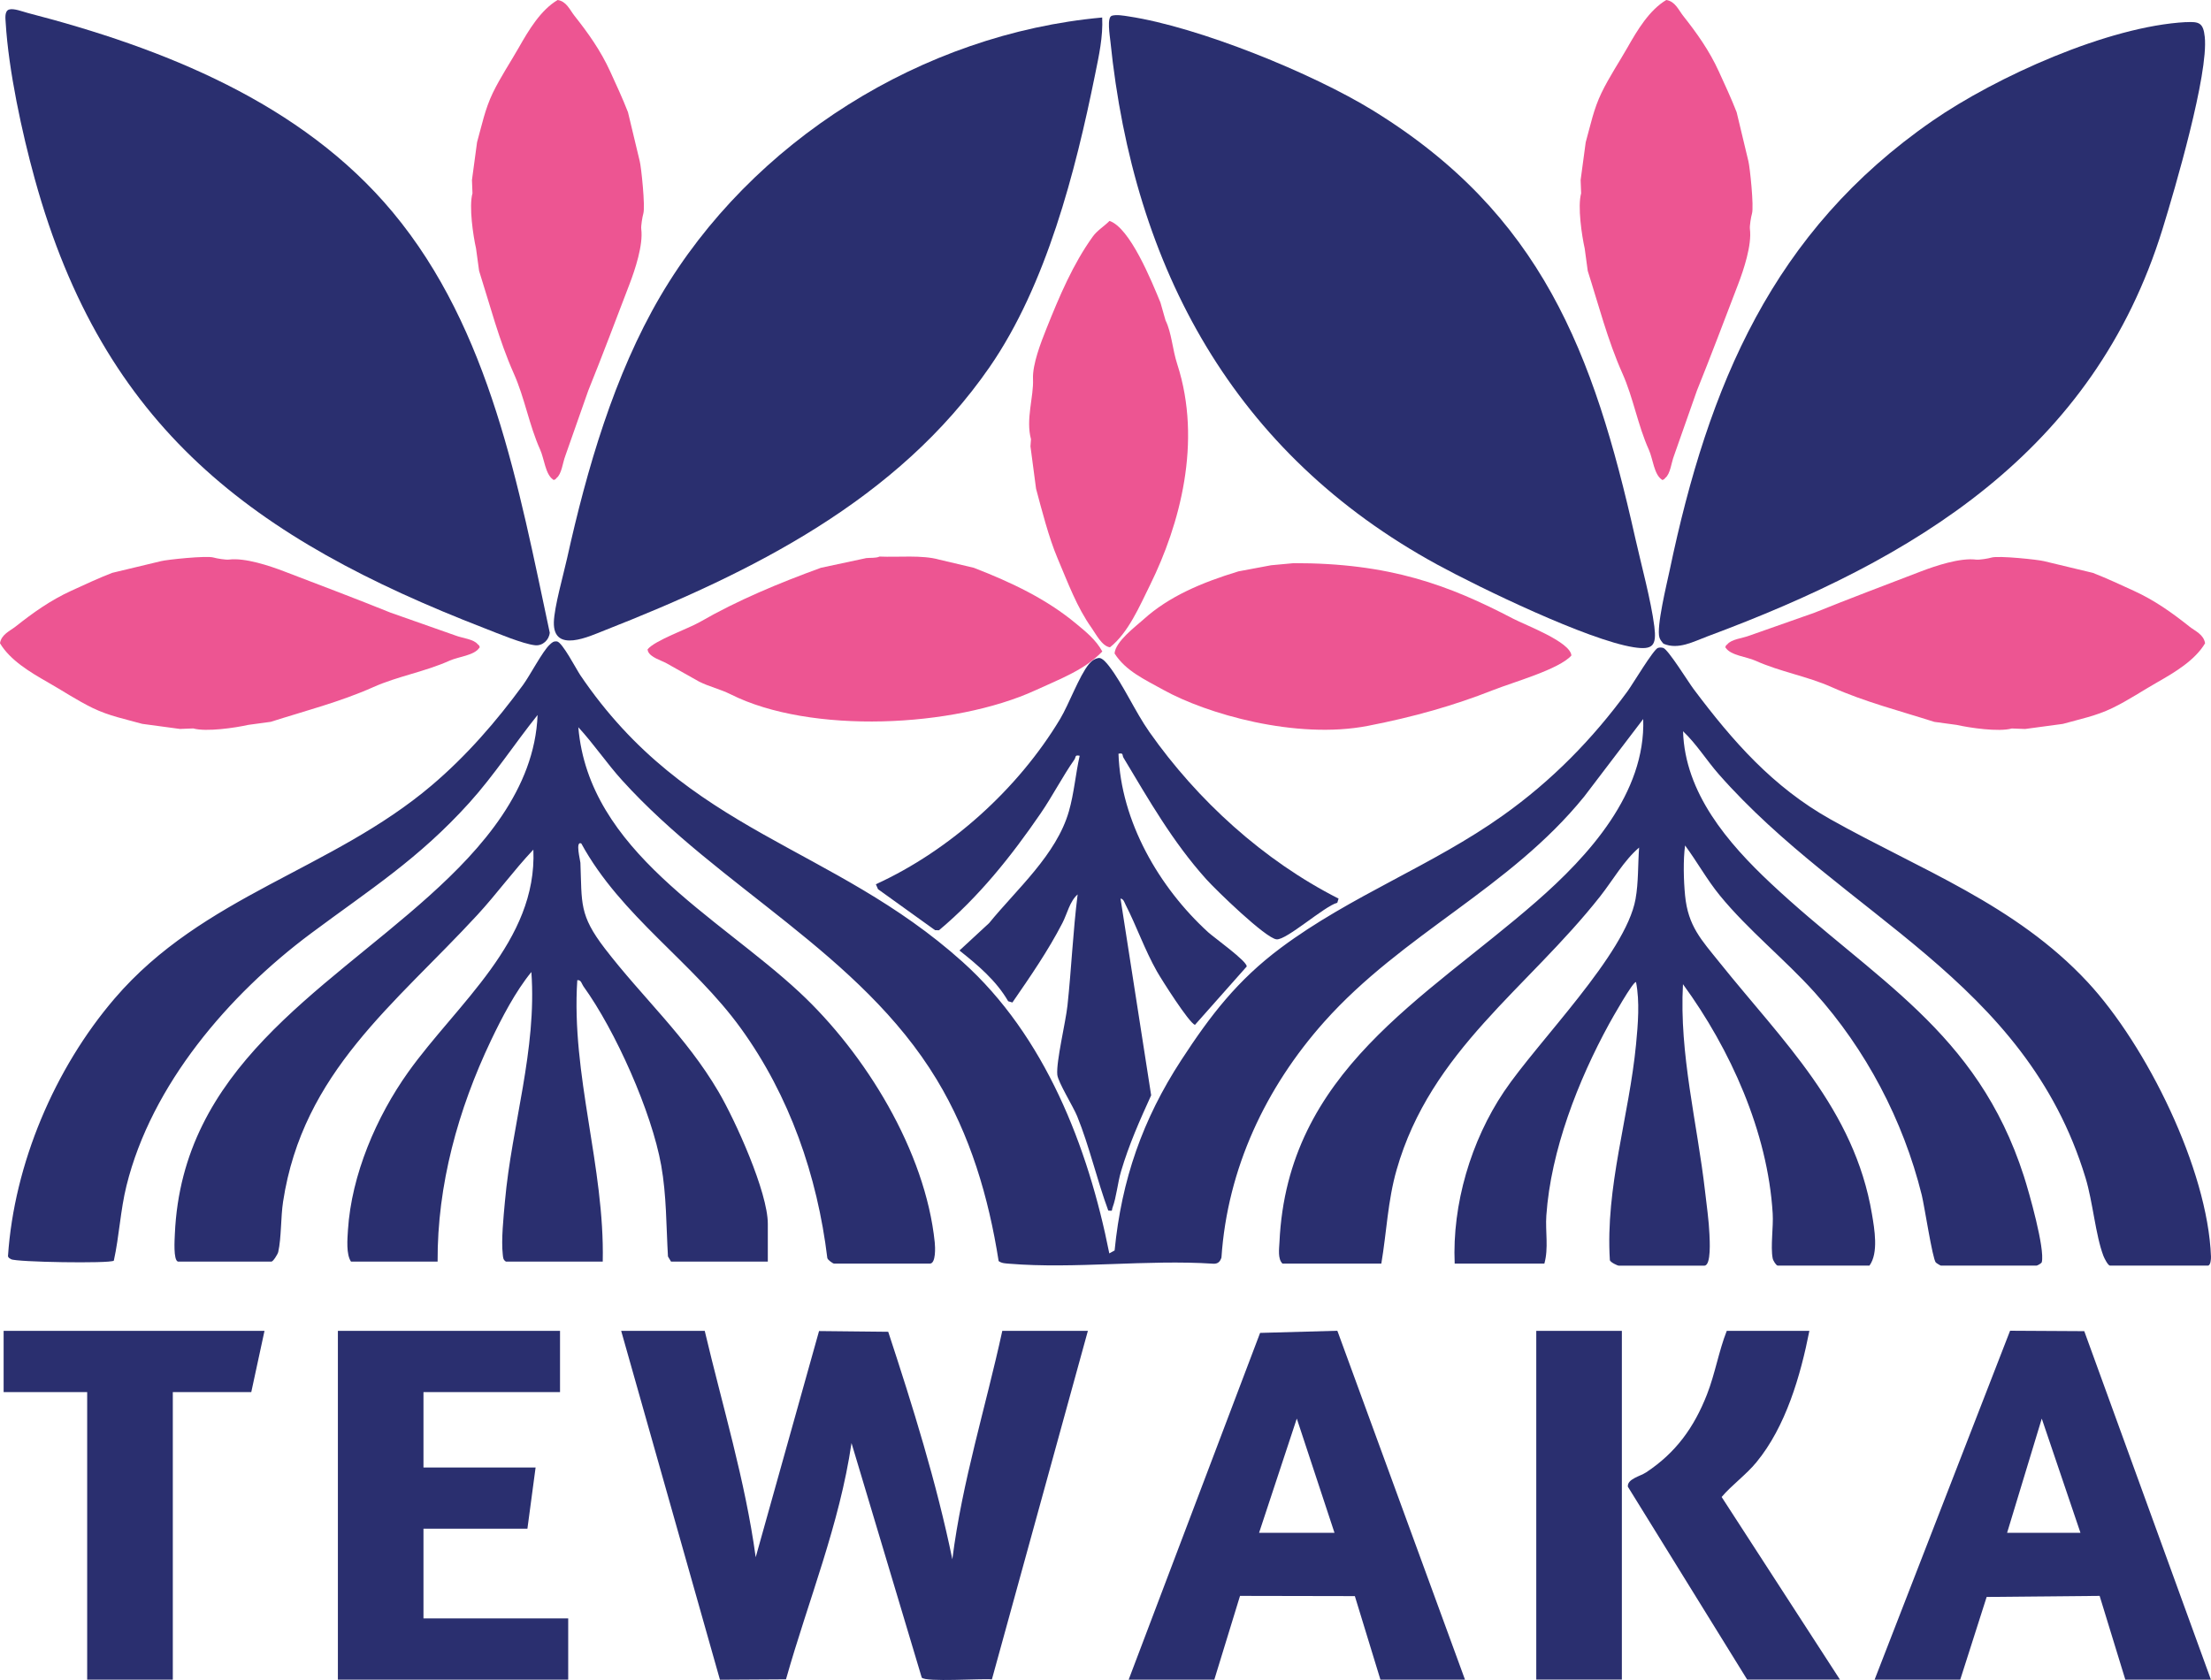 <svg xmlns="http://www.w3.org/2000/svg" version="1.1" xmlns:xlink="http://www.w3.org/1999/xlink" width="100" height="76"><svg width="100" height="76" viewBox="0 0 100 76" fill="none" xmlns="http://www.w3.org/2000/svg">
<path d="M8.046 57.071C7.834 57.005 7.898 56.069 7.908 55.826C8.238 48.332 14.521 44.931 19.431 40.511C21.795 38.384 24.184 35.7 24.314 32.345C23.269 33.65 22.352 35.068 21.228 36.314C18.921 38.869 16.738 40.233 14.053 42.234C10.351 44.995 6.855 49.059 5.721 53.638C5.443 54.759 5.396 55.907 5.148 57.031C4.959 57.168 0.716 57.097 0.501 56.964C0.442 56.928 0.378 56.908 0.361 56.827C0.639 52.653 2.473 48.334 5.187 45.167C9.183 40.505 15.017 39.354 19.524 35.529C21.088 34.203 22.444 32.642 23.653 30.99C23.975 30.549 24.544 29.451 24.866 29.16C24.971 29.065 25.029 29.001 25.189 29.017C25.428 29.042 26.062 30.27 26.249 30.548C31.108 37.719 37.627 38.208 43.532 43.51C47.261 46.858 49.214 51.874 50.172 56.701L50.412 56.569C50.727 53.363 51.682 50.637 53.424 47.961C54.75 45.924 55.969 44.342 57.932 42.877C61.116 40.503 64.777 39.168 67.983 36.884C70.188 35.314 72.018 33.45 73.615 31.265C73.839 30.959 74.788 29.369 74.987 29.31C75.071 29.285 75.141 29.288 75.225 29.311C75.445 29.372 76.366 30.862 76.599 31.172C78.368 33.53 80.182 35.6 82.788 37.063C86.838 39.339 91.153 40.914 94.419 44.427C97.088 47.298 99.85 52.895 99.999 56.842C100.004 56.957 99.983 57.253 99.858 57.253H95.433C95.341 57.253 95.175 56.921 95.134 56.814C94.774 55.862 94.658 54.379 94.326 53.286C91.595 44.289 83.394 41.463 77.733 35.02C77.18 34.39 76.727 33.652 76.122 33.081C76.204 35.875 78.152 38.142 80.084 39.955C84.739 44.325 89.411 46.598 91.539 53.215C91.772 53.939 92.494 56.484 92.347 57.097C92.329 57.158 92.139 57.253 92.114 57.253H87.781C87.763 57.253 87.581 57.143 87.553 57.112C87.402 56.944 87.039 54.547 86.917 54.057C86.078 50.678 84.39 47.469 82.067 44.888C80.721 43.393 79.058 42.068 77.782 40.505C77.197 39.788 76.76 38.987 76.213 38.247C76.124 38.911 76.147 39.824 76.213 40.506C76.349 41.904 76.952 42.517 77.78 43.55C80.613 47.086 83.866 50.159 84.666 54.925C84.78 55.602 84.97 56.681 84.553 57.253H80.404C80.335 57.253 80.195 57.03 80.176 56.928C80.072 56.388 80.214 55.499 80.176 54.897C79.954 51.218 78.265 47.462 76.118 44.523C75.945 47.689 76.76 50.782 77.118 53.901C77.187 54.504 77.291 55.233 77.315 55.826C77.325 56.071 77.404 57.255 77.085 57.255H73.214C73.155 57.255 72.848 57.11 72.812 57.012C72.603 53.707 73.683 50.494 73.996 47.244C74.083 46.338 74.169 45.317 73.996 44.431C73.883 44.347 72.876 46.137 72.784 46.307C71.377 48.876 70.142 52.043 69.938 54.991C69.889 55.709 70.046 56.462 69.849 57.163H65.793C65.677 54.48 66.529 51.607 68.022 49.385C69.557 47.101 73.525 43.168 73.973 40.672C74.11 39.908 74.077 39.11 74.134 38.343C73.448 38.926 72.945 39.822 72.375 40.547C69.088 44.723 64.713 47.514 63.167 52.919C62.764 54.325 62.717 55.732 62.475 57.163H58.005C57.784 56.952 57.853 56.497 57.868 56.194C58.223 48.47 64.422 45.208 69.483 40.787C71.852 38.719 74.435 35.88 74.32 32.527L71.65 36.036C68.272 40.202 63.461 42.223 59.892 46.226C57.242 49.2 55.515 52.87 55.244 56.89C55.183 57.079 55.081 57.178 54.876 57.168C51.887 56.97 48.603 57.413 45.649 57.168C45.481 57.153 45.312 57.155 45.167 57.049C44.712 54.154 43.886 51.349 42.363 48.832C38.909 43.124 32.532 40.156 28.137 35.299C27.442 34.532 26.86 33.66 26.157 32.899C26.63 38.507 32.449 41.434 36.16 44.889C39.139 47.663 41.855 52.079 42.277 56.203C42.299 56.407 42.335 57.163 42.057 57.163H37.724C37.675 57.163 37.443 57.003 37.419 56.914C36.965 53.184 35.712 49.57 33.511 46.524C31.353 43.533 28.086 41.447 26.292 38.158C26.008 38.017 26.248 38.933 26.251 39.03C26.323 40.861 26.185 41.381 27.355 42.907C29.065 45.134 31.027 46.882 32.496 49.386C33.254 50.677 34.727 53.927 34.727 55.364V57.071H30.349L30.211 56.841C30.13 55.459 30.148 54.082 29.905 52.719C29.473 50.295 27.831 46.616 26.386 44.617C26.31 44.513 26.29 44.322 26.11 44.34C25.827 48.628 27.353 52.788 27.261 57.072H22.883C22.751 56.992 22.756 56.888 22.74 56.753C22.663 56.102 22.776 55.034 22.837 54.351C23.149 50.879 24.286 47.494 24.033 43.972C23.311 44.855 22.699 46.035 22.202 47.076C20.722 50.187 19.774 53.605 19.792 57.072H15.875C15.652 56.742 15.711 56.056 15.737 55.644C15.896 53.146 17.028 50.512 18.463 48.5C20.666 45.411 24.305 42.576 24.123 38.436C23.233 39.378 22.469 40.435 21.591 41.389C17.86 45.439 13.698 48.49 12.803 54.364C12.694 55.078 12.73 55.981 12.584 56.637C12.559 56.745 12.351 57.071 12.28 57.071H8.039H8.046Z" fill="#2A2F6F"></path>
<path d="M50.277 0.715C50.487 0.646 50.828 0.709 51.051 0.743C54.22 1.223 59.357 3.31 62.1 5C69.706 9.682 72.074 15.938 73.955 24.32C74.226 25.53 74.673 27.158 74.823 28.341C74.931 29.208 74.76 29.418 73.885 29.28C71.817 28.953 66.956 26.605 64.997 25.537C55.826 20.53 51.271 12.157 50.22 1.855C50.195 1.616 50.059 0.789 50.279 0.717L50.277 0.715Z" fill="#2A2F6F"></path>
<path d="M0.408 0.432C0.616 0.363 1.024 0.526 1.247 0.584C7.355 2.165 13.638 4.643 17.767 9.605C22.186 14.915 23.46 22.036 24.864 28.621C24.838 28.943 24.547 29.226 24.202 29.19C23.65 29.132 22.487 28.642 21.919 28.422C11.433 24.361 4.685 19.371 1.574 8.101C0.993 5.999 0.386 3.185 0.257 1.021C0.247 0.847 0.196 0.503 0.408 0.432Z" fill="#2A2F6F"></path>
<path d="M98.872 1.003C99.463 0.972 99.651 1.031 99.718 1.669C99.894 3.341 98.371 8.541 97.807 10.364C94.687 20.446 86.615 25.297 77.223 28.789C76.597 29.022 75.907 29.407 75.237 29.121C75.164 29.04 75.087 28.946 75.054 28.841C74.906 28.368 75.388 26.408 75.518 25.791C77.272 17.428 80.174 10.473 87.39 5.475C90.274 3.477 95.353 1.184 98.87 1L98.872 1.003Z" fill="#2A2F6F"></path>
<path d="M49.85 0.792C49.893 1.665 49.701 2.525 49.528 3.377C48.639 7.77 47.323 12.893 44.764 16.597C40.595 22.633 33.997 25.9 27.355 28.512C26.654 28.789 25.021 29.565 25.05 28.152C25.065 27.468 25.486 25.99 25.652 25.241C26.542 21.227 27.779 16.959 29.864 13.405C33.987 6.378 41.727 1.529 49.85 0.792Z" fill="#2A2F6F"></path>
<path d="M31.874 60.206C32.677 63.609 33.704 66.968 34.179 70.446L37.044 60.214L40.173 60.247C41.282 63.624 42.352 67.044 43.073 70.539C43.515 67.029 44.583 63.651 45.332 60.206H49.203L44.862 75.973C44.394 75.924 41.868 76.108 41.689 75.891L38.512 65.28C37.976 68.959 36.553 72.414 35.549 75.97L32.562 75.988L28.095 60.206H31.874Z" fill="#2A2F6F"></path>
<path d="M60.542 40.649L60.484 40.838C59.894 40.995 58.184 42.538 57.736 42.494C57.241 42.445 54.988 40.255 54.553 39.77C53.033 38.075 51.977 36.215 50.815 34.28C50.744 34.163 50.833 34.047 50.587 34.097C50.692 37.159 52.423 40.143 54.64 42.17C54.9 42.408 56.426 43.497 56.386 43.724L54.045 46.364C53.769 46.262 52.537 44.317 52.322 43.938C51.773 42.966 51.405 41.899 50.907 40.925C50.853 40.819 50.822 40.671 50.679 40.648L52.065 49.549C51.546 50.693 51.061 51.778 50.703 52.99C50.547 53.514 50.499 54.143 50.317 54.634C50.271 54.761 50.35 54.792 50.125 54.762C49.615 53.383 49.269 51.849 48.718 50.494C48.541 50.059 47.851 48.952 47.82 48.618C47.764 48.026 48.198 46.249 48.28 45.489C48.459 43.819 48.529 42.129 48.74 40.462C48.378 40.779 48.273 41.327 48.051 41.756C47.397 43.023 46.596 44.179 45.789 45.351L45.598 45.294C45.054 44.355 44.228 43.663 43.395 42.999L44.736 41.759C45.989 40.22 47.783 38.666 48.345 36.7C48.58 35.881 48.645 35.018 48.832 34.19C48.597 34.137 48.671 34.252 48.593 34.362C48.056 35.127 47.601 36.018 47.064 36.8C45.738 38.734 44.274 40.57 42.47 42.083L42.292 42.08L39.711 40.225L39.614 40.002C42.968 38.468 46.05 35.687 47.95 32.521C48.347 31.857 48.814 30.572 49.251 30.041C49.372 29.895 49.517 29.788 49.711 29.764C49.872 29.768 50.066 30.012 50.163 30.137C50.789 30.946 51.342 32.197 51.983 33.111C54.158 36.209 57.156 38.934 60.538 40.649H60.542Z" fill="#2A2F6F"></path>
<path d="M84.786 75.983L90.913 60.2L94.268 60.219L99.996 75.983H96.125L94.963 72.195L89.853 72.243L88.659 75.983H84.788H84.786ZM94.096 69.341L92.346 64.175L90.778 69.341H94.097H94.096Z" fill="#2A2F6F"></path>
<path d="M51.048 75.983L56.992 60.298L60.487 60.201L66.259 75.983H62.434L61.278 72.205L56.084 72.195L54.922 75.983H51.051H51.048ZM60.357 69.341L58.652 64.173L56.946 69.341H60.357Z" fill="#2A2F6F"></path>
<path d="M25.329 60.206V62.975H19.153V66.388H24.224L23.854 69.155H19.153V73.214H25.699V75.983H15.282V60.206H25.329Z" fill="#2A2F6F"></path>
<path d="M11.963 60.206L11.365 62.975H7.816V75.983H3.943V62.975H0.164V60.206H11.963Z" fill="#2A2F6F"></path>
<path d="M81.835 60.206C81.436 62.232 80.769 64.538 79.436 66.154C78.973 66.717 78.321 67.185 77.867 67.721L83.217 75.981H79.022L73.626 67.256C73.592 66.903 74.18 66.787 74.451 66.608C75.795 65.719 76.617 64.579 77.202 63.088C77.571 62.148 77.737 61.122 78.099 60.204H81.832L81.835 60.206Z" fill="#2A2F6F"></path>
<path d="M73.354 60.206H69.483V75.981H73.354V60.206Z" fill="#2A2F6F"></path>
<path fill-rule="evenodd" clip-rule="evenodd" d="M25.221 0C24.453 0.455 23.91 1.368 23.468 2.146C23.09 2.811 22.64 3.481 22.291 4.199C21.935 4.937 21.795 5.656 21.576 6.437C21.499 7.006 21.422 7.574 21.346 8.145C21.355 8.346 21.361 8.544 21.369 8.745C21.203 9.34 21.399 10.657 21.53 11.238C21.576 11.576 21.622 11.915 21.669 12.254C22.147 13.753 22.574 15.409 23.236 16.892C23.734 18.006 23.928 19.223 24.435 20.353C24.614 20.752 24.669 21.462 25.012 21.691L25.035 21.714C25.127 21.688 25.124 21.683 25.173 21.622C25.406 21.444 25.451 20.923 25.566 20.629C25.911 19.644 26.258 18.659 26.604 17.676C27.242 16.098 27.866 14.435 28.472 12.854C28.717 12.214 29.097 11.086 29.003 10.361C28.985 10.222 29.056 9.797 29.095 9.669C29.194 9.355 28.998 7.528 28.934 7.292C28.757 6.553 28.581 5.815 28.403 5.077C28.16 4.449 27.861 3.811 27.597 3.231C27.161 2.277 26.593 1.485 25.983 0.715C25.776 0.454 25.623 0.061 25.222 0L25.221 0Z" fill="#ED5592"></path>
<path fill-rule="evenodd" clip-rule="evenodd" d="M0 29.099C0.455 29.867 1.367 30.411 2.144 30.854C2.81 31.232 3.478 31.682 4.196 32.031C4.934 32.388 5.652 32.527 6.433 32.746C7.001 32.823 7.57 32.901 8.14 32.976C8.34 32.968 8.539 32.961 8.739 32.953C9.334 33.119 10.65 32.923 11.23 32.792C11.569 32.746 11.907 32.7 12.246 32.654C13.744 32.175 15.399 31.748 16.881 31.085C17.995 30.587 19.211 30.393 20.339 29.885C20.739 29.706 21.448 29.652 21.677 29.308L21.7 29.285C21.674 29.193 21.669 29.196 21.608 29.147C21.43 28.913 20.91 28.869 20.615 28.754C19.631 28.409 18.647 28.062 17.664 27.715C16.087 27.077 14.426 26.452 12.845 25.846C12.206 25.601 11.079 25.221 10.354 25.314C10.215 25.333 9.791 25.262 9.663 25.223C9.349 25.124 7.524 25.32 7.287 25.384C6.549 25.561 5.811 25.737 5.074 25.915C4.446 26.158 3.809 26.457 3.229 26.722C2.276 27.158 1.484 27.727 0.715 28.336C0.453 28.544 0.061 28.697 0 29.098L0 29.099Z" fill="#ED5592"></path>
<path fill-rule="evenodd" clip-rule="evenodd" d="M99.017 28.338C98.248 27.728 97.456 27.158 96.503 26.724C95.923 26.459 95.286 26.16 94.658 25.916C93.921 25.739 93.183 25.563 92.445 25.385C92.21 25.321 90.383 25.125 90.069 25.224C89.941 25.265 89.516 25.334 89.377 25.316C88.653 25.223 87.526 25.602 86.887 25.847C85.306 26.454 83.645 27.079 82.068 27.717C81.083 28.062 80.099 28.409 79.117 28.756C78.823 28.871 78.303 28.915 78.124 29.149C78.063 29.198 78.058 29.195 78.032 29.287L78.055 29.31C78.284 29.652 78.993 29.708 79.393 29.887C80.521 30.395 81.737 30.589 82.851 31.087C84.333 31.75 85.988 32.177 87.486 32.656C87.825 32.702 88.163 32.748 88.502 32.794C89.08 32.925 90.398 33.121 90.993 32.955C91.193 32.963 91.392 32.97 91.592 32.978C92.161 32.901 92.729 32.823 93.299 32.748C94.08 32.529 94.798 32.389 95.536 32.032C96.255 31.684 96.922 31.233 97.588 30.855C98.365 30.413 99.277 29.869 99.732 29.101C99.671 28.698 99.278 28.547 99.017 28.34V28.338Z" fill="#ED5592"></path>
<path fill-rule="evenodd" clip-rule="evenodd" d="M75.363 0C74.596 0.455 74.052 1.368 73.61 2.146C73.232 2.811 72.782 3.481 72.434 4.199C72.077 4.937 71.938 5.656 71.719 6.437C71.642 7.006 71.565 7.574 71.489 8.145C71.497 8.346 71.504 8.544 71.512 8.745C71.346 9.34 71.542 10.657 71.673 11.238C71.719 11.576 71.765 11.915 71.811 12.254C72.289 13.753 72.716 15.409 73.379 16.892C73.876 18.006 74.07 19.223 74.578 20.353C74.757 20.752 74.811 21.462 75.155 21.691L75.178 21.714C75.27 21.688 75.266 21.683 75.316 21.622C75.549 21.444 75.593 20.923 75.708 20.629C76.053 19.644 76.4 18.659 76.747 17.676C77.384 16.098 78.009 14.435 78.615 12.854C78.86 12.214 79.239 11.086 79.146 10.361C79.127 10.222 79.198 9.797 79.238 9.669C79.336 9.355 79.141 7.528 79.077 7.292C78.899 6.553 78.723 5.815 78.546 5.077C78.303 4.449 78.004 3.811 77.739 3.231C77.304 2.277 76.735 1.485 76.126 0.715C75.919 0.454 75.766 0.061 75.365 0L75.363 0Z" fill="#ED5592"></path>
<path fill-rule="evenodd" clip-rule="evenodd" d="M50.18 9.995C49.935 10.243 49.625 10.422 49.419 10.71C48.534 11.946 47.931 13.358 47.321 14.886C47.088 15.471 46.69 16.482 46.721 17.146C46.759 17.942 46.385 18.968 46.63 19.869C46.621 19.976 46.615 20.085 46.606 20.191C46.69 20.829 46.776 21.469 46.859 22.107C47.106 23.032 47.436 24.322 47.827 25.245C48.307 26.378 48.708 27.475 49.372 28.407C49.556 28.664 49.84 29.236 50.202 29.283C51.031 28.626 51.532 27.442 52.024 26.446C53.353 23.744 54.385 19.996 53.246 16.477C53.021 15.784 52.993 15.055 52.715 14.493C52.638 14.223 52.561 13.954 52.485 13.686C52.084 12.714 51.108 10.299 50.178 9.993L50.18 9.995Z" fill="#ED5592"></path>
<path fill-rule="evenodd" clip-rule="evenodd" d="M39.78 25.178C39.614 25.257 39.343 25.226 39.18 25.247C38.496 25.393 37.811 25.54 37.128 25.686C35.23 26.378 33.352 27.158 31.663 28.133C31.122 28.445 29.606 28.971 29.287 29.379C29.295 29.41 29.302 29.44 29.31 29.471C29.43 29.741 29.882 29.864 30.14 30.002C30.631 30.278 31.124 30.556 31.615 30.832C32.082 31.069 32.563 31.168 33.045 31.409C36.658 33.224 43.14 32.92 46.835 31.225C47.965 30.706 49.055 30.304 49.856 29.471C49.561 28.936 49.111 28.578 48.657 28.202C47.331 27.102 45.77 26.355 44.045 25.686C43.523 25.563 43 25.439 42.477 25.316C41.705 25.096 40.632 25.216 39.78 25.178Z" fill="#ED5592"></path>
<path fill-rule="evenodd" clip-rule="evenodd" d="M58.483 25.479C58.152 25.51 57.822 25.54 57.49 25.571C56.999 25.663 56.506 25.755 56.015 25.847C54.339 26.357 52.868 26.983 51.725 28.016C51.375 28.333 50.45 29.015 50.41 29.561C50.915 30.354 51.766 30.734 52.6 31.199C54.564 32.295 58.62 33.468 61.87 32.836C63.934 32.435 65.768 31.914 67.521 31.222C68.443 30.857 70.514 30.283 71.072 29.653C71.025 29.034 69.003 28.285 68.443 27.991C65.533 26.469 62.856 25.464 58.481 25.476L58.483 25.479Z" fill="#ED5592"></path>
</svg><style>@media (prefers-color-scheme: light) { :root { filter: none; } }
@media (prefers-color-scheme: dark) { :root { filter: none; } }
</style></svg>